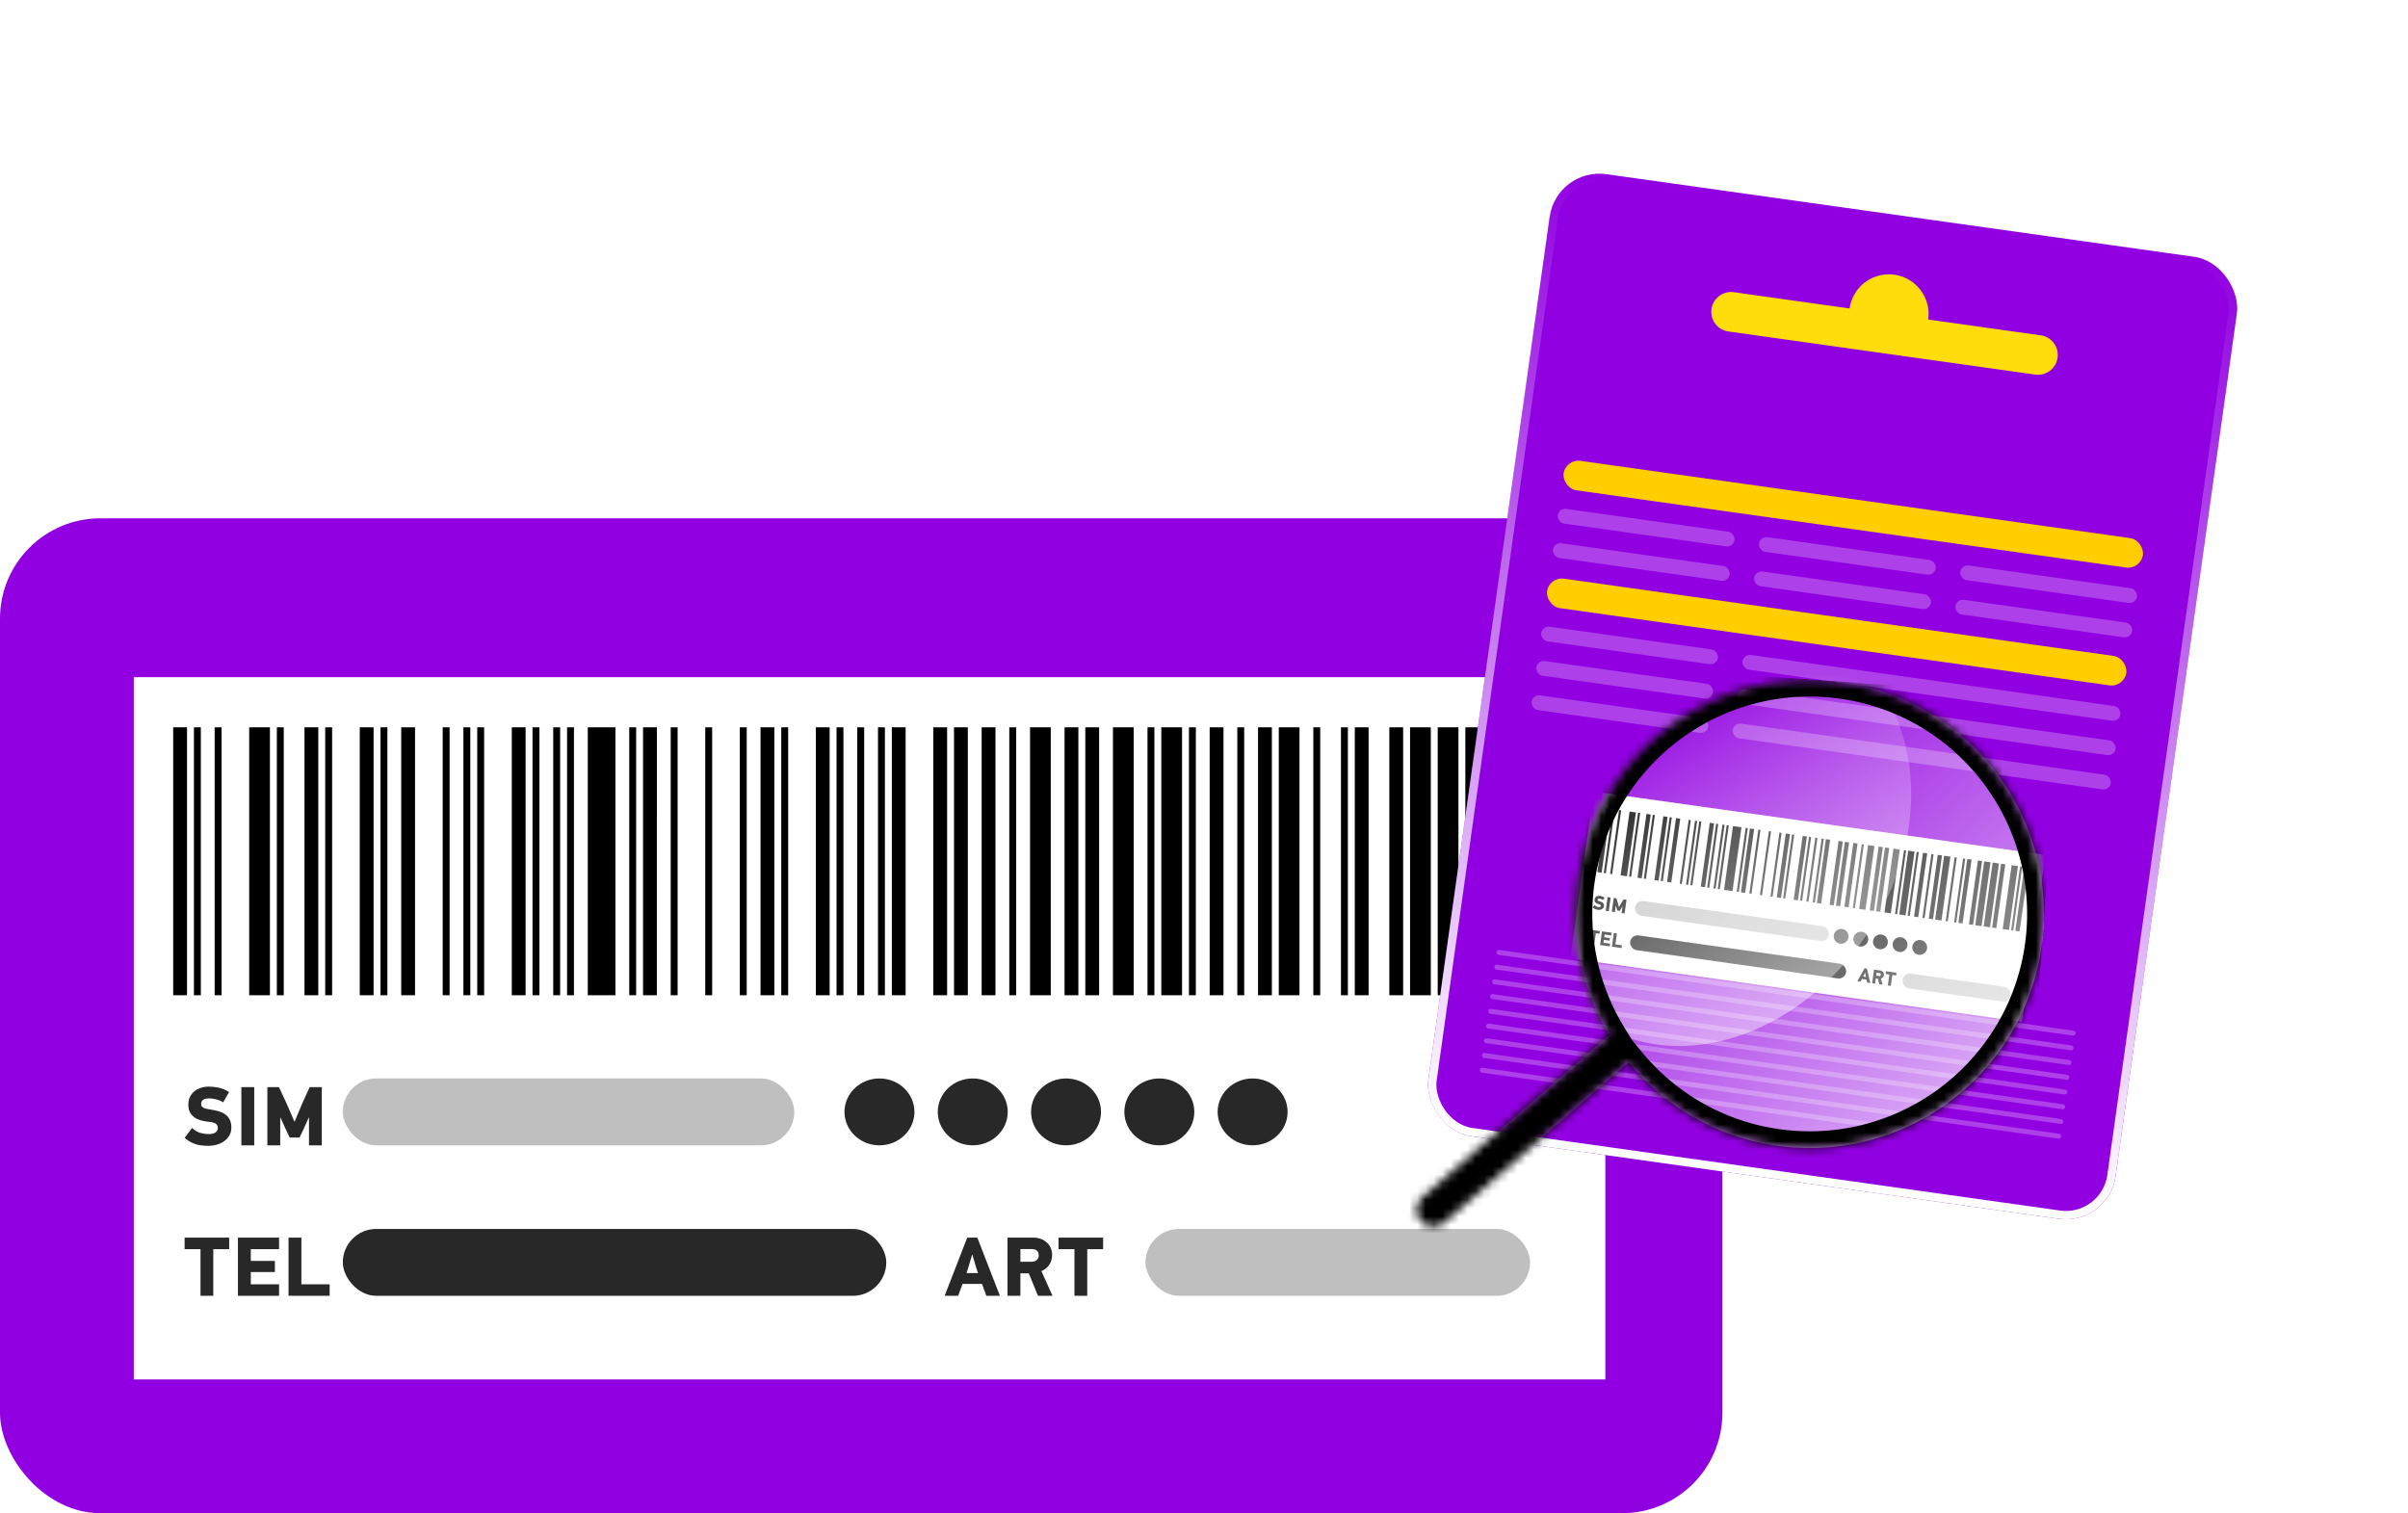 <svg xmlns="http://www.w3.org/2000/svg" width="288" height="181" fill="none"><rect width="206" height="119" y="62" fill="#9100E1" rx="12"/><path fill="#fff" d="M16 81h176v84H16z"/><path fill="#000" d="M22.367 87h-1.653v32.047h1.653zM24.02 87h-.826v32.047h.826zM26.5 87h-.827v32.047h.827zM32.284 87h-2.48v32.047h2.48zM33.937 87h-.826v32.047h.826zM38.07 87h-1.654v32.047h1.653zM39.722 87h-.827v32.047h.827zM44.681 87h-1.653v32.047h1.653zM46.334 87h-.826v32.047h.826zM49.64 87h-1.654v32.047h1.653zM53.772 87h-.826v32.047h.826zM56.25 87h-.826v32.047h.827zM57.904 87h-.826v32.047h.826zM62.863 87H61.21v32.047h1.653zM64.516 87h-.826v32.047h.826zM66.993 87h-.826v32.047h.826zM68.647 87h-.826v32.047h.826zM73.605 87H70.3v32.047h3.305zM76.086 87h-.826v32.047h.826zM78.564 87H76.91v32.047h1.653zM81.044 87h-.827v32.047h.827zM85.176 87h-.827v32.047h.827zM89.31 87h-.827v32.047h.826zM92.614 87H90.96v32.047h1.653zM94.267 87h-.826v32.047h.826zM99.226 87h-1.653v32.047h1.653zM100.877 87h-.826v32.047h.826zM103.358 87h-.827v32.047h.827zM105.836 87h-.826v32.047h.826zM108.315 87h-1.653v32.047h1.653zM113.276 87h-1.653v32.047h1.653zM115.753 87H114.1v32.047h1.653zM119.059 87h-1.653v32.047h1.653zM121.539 87h-.827v32.047h.827zM125.672 87h-2.479v32.047h2.479zM128.976 87h-1.653v32.047h1.653zM131.457 87h-1.653v32.047h1.653zM135.589 87h-2.479v32.047h2.479zM138.068 87h-.827v32.047h.827zM141.374 87h-2.48v32.047h2.48zM143.026 87h-.826v32.047h.826zM146.331 87h-1.653v32.047h1.653zM148.81 87h-.826v32.047h.826zM152.117 87h-1.653v32.047h1.653zM155.423 87h-2.479v32.047h2.479zM157.901 87h-.826v32.047h.826zM161.208 87h-.827v32.047h.827zM163.687 87h-1.653v32.047h1.653zM167.818 87h-1.652v32.047h1.652zM171.125 87h-2.479v32.047h2.479zM174.431 87h-2.479v32.047h2.479zM176.91 87h-1.653v32.047h1.653zM181.867 87h-2.479v32.047h2.479zM183.52 87h-.826v32.047h.826zM186 87h-1.653v32.047H186z"/><rect width="54" height="8" x="41" y="129" fill="#000" opacity=".25" rx="4"/><rect width="65" height="8" x="41" y="147" fill="#282828" rx="4"/><rect width="46" height="8" x="137" y="147" fill="#000" opacity=".25" rx="4"/><ellipse cx="105.184" cy="133" fill="#282828" rx="4.184" ry="4"/><ellipse cx="116.342" cy="133" fill="#282828" rx="4.184" ry="4"/><ellipse cx="127.5" cy="133" fill="#282828" rx="4.184" ry="4"/><ellipse cx="138.658" cy="133" fill="#282828" rx="4.184" ry="4"/><ellipse cx="149.816" cy="133" fill="#282828" rx="4.184" ry="4"/><path fill="#282828" d="M26.69 131.86a2.5 2.5 0 0 0-.5-.25 3.4 3.4 0 0 0-.47-.14 2.5 2.5 0 0 0-.41-.06 3 3 0 0 0-.33-.02q-.29 0-.47.06a.8.8 0 0 0-.28.16.6.6 0 0 0-.14.22.8.8 0 0 0-.03.21q0 .17.06.28a.56.56 0 0 0 .23.19q.17.08.45.14.29.06.72.13t.82.21q.39.13.68.37.3.24.47.61.18.36.18.89 0 .54-.24.96-.24.41-.63.69-.38.27-.88.41-.49.14-1 .14-.35 0-.71-.04-.36-.03-.72-.13a4 4 0 0 1-.72-.3 3.8 3.8 0 0 1-.69-.49l.89-1.18q.49.44.99.59.5.14 1.04.14.51 0 .78-.2.27-.21.27-.49 0-.13-.03-.25a.5.5 0 0 0-.13-.22.7.7 0 0 0-.29-.18 1.8 1.8 0 0 0-.5-.11 7 7 0 0 1-.96-.16 2.7 2.7 0 0 1-.82-.34 1.9 1.9 0 0 1-.58-.61q-.21-.38-.21-.97 0-.55.21-.95.22-.41.56-.67.35-.27.78-.39.43-.13.86-.13.64 0 1.27.14t1.19.51zm2.177 5.14v-6.96h1.54V137zm8.09 0v-3.31l-.03-.01-.63 1.41-.47.98h-1.18l-.49-1.03-.61-1.36-.03.03V137h-1.54v-6.96h1.39l.94 2.02.9 2.09h.04l.87-2.09.92-2.02h1.45V137zM25.51 149.42V155h-1.53v-5.58h-1.9v-1.38h5.33v1.38zm2.947 5.58v-6.96h4.92v1.38h-3.38v1.41h2.88v1.33h-2.88v1.46h3.38V155zm6.05 0v-6.96h1.54v5.58h3.38V155zM117.97 155l-.52-1.42h-2.33l-.52 1.42h-1.62l2.7-6.96h1.21l2.7 6.96zm-1.26-3.52-.41-1.38h-.04l-.4 1.36-.26.82h1.37zm7.432 3.52-1.1-2.69h-1V155h-1.54v-6.96h3.08q.46 0 .86.14.41.14.72.41.31.26.49.65t.18.89q0 .63-.33 1.14-.32.5-.95.77l1.33 2.96zm.09-4.86q0-.39-.24-.56t-.63-.17h-1.32v1.52h1.27q.42 0 .67-.2t.25-.59m5.803-.72V155h-1.53v-5.58h-1.9v-1.38h5.33v1.38z"/><g filter="url(#a)"><rect width="83.003" height="116.204" x="186.173" y="20" fill="#9100E1" rx="6" transform="rotate(8 186.173 20)"/><rect width="69.96" height="3.557" x="187.258" y="54.877" fill="#FFCD00" rx="1.779" transform="rotate(8 187.258 54.877)"/><rect width="21.344" height="1.779" x="186.433" y="60.748" fill="#fff" opacity=".25" rx=".889" transform="rotate(8 186.433 60.748)"/><rect width="21.344" height="1.779" x="185.856" y="64.859" fill="#fff" opacity=".25" rx=".889" transform="rotate(8 185.856 64.859)"/><rect width="21.344" height="1.779" x="210.505" y="64.131" fill="#fff" opacity=".25" rx=".889" transform="rotate(8 210.505 64.131)"/><rect width="21.344" height="1.779" x="209.927" y="68.242" fill="#fff" opacity=".25" rx=".889" transform="rotate(8 209.927 68.242)"/><rect width="21.344" height="1.779" x="234.576" y="67.513" fill="#fff" opacity=".25" rx=".889" transform="rotate(8 234.576 67.513)"/><rect width="21.344" height="1.779" x="233.999" y="71.624" fill="#fff" opacity=".25" rx=".889" transform="rotate(8 233.999 71.624)"/><rect width="69.96" height="3.557" x="185.278" y="68.97" fill="#FFCD00" rx="1.779" transform="rotate(8 185.278 68.97)"/><rect width="21.344" height="1.779" x="184.453" y="74.837" fill="#fff" opacity=".25" rx=".889" transform="rotate(8 184.453 74.837)"/><rect width="21.344" height="1.779" x="183.875" y="78.948" fill="#fff" opacity=".25" rx=".889" transform="rotate(8 183.875 78.948)"/><rect width="21.344" height="1.779" x="183.298" y="83.053" fill="#fff" opacity=".25" rx=".889" transform="rotate(8 183.298 83.053)"/><rect width="45.652" height="1.779" x="208.524" y="78.22" fill="#fff" opacity=".25" rx=".889" transform="rotate(8 208.524 78.22)"/><rect width="45.652" height="1.779" x="207.947" y="82.33" fill="#fff" opacity=".25" rx=".889" transform="rotate(8 207.947 82.33)"/><rect width="45.652" height="1.779" x="207.369" y="86.436" fill="#fff" opacity=".25" rx=".889" transform="rotate(8 207.369 86.436)"/><rect width="69.96" height=".593" x="179.007" y="113.589" fill="#fff" opacity=".25" rx=".296" transform="rotate(8 179.007 113.589)"/><rect width="69.96" height=".593" x="178.76" y="115.351" fill="#fff" opacity=".25" rx=".296" transform="rotate(8 178.76 115.351)"/><rect width="69.96" height=".593" x="178.512" y="117.11" fill="#fff" opacity=".25" rx=".296" transform="rotate(8 178.512 117.11)"/><rect width="69.96" height=".593" x="178.265" y="118.872" fill="#fff" opacity=".25" rx=".296" transform="rotate(8 178.265 118.872)"/><rect width="69.96" height=".593" x="178.017" y="120.633" fill="#fff" opacity=".25" rx=".296" transform="rotate(8 178.017 120.633)"/><rect width="69.96" height=".593" x="177.769" y="122.398" fill="#fff" opacity=".25" rx=".296" transform="rotate(8 177.769 122.398)"/><rect width="69.96" height=".593" x="177.522" y="124.155" fill="#fff" opacity=".25" rx=".296" transform="rotate(8 177.522 124.155)"/><rect width="69.96" height=".593" x="177.274" y="125.916" fill="#fff" opacity=".25" rx=".296" transform="rotate(8 177.274 125.916)"/><rect width="47.43" height=".593" x="177.027" y="127.681" fill="#fff" opacity=".25" rx=".296" transform="rotate(8 177.027 127.681)"/><rect width="82.003" height="115.204" x="186.598" y="20.565" stroke="url(#b)" rx="5.5" transform="rotate(8 186.598 20.565)"/></g><path fill="#FFDD0D" fill-rule="evenodd" d="m230.611 38.218 13.503 1.898a2.372 2.372 0 0 1-.66 4.697l-17.994-2.53a5 5 0 0 1-.413-.057l-18.287-2.57a2.372 2.372 0 1 1 .66-4.697l13.797 1.939a4.743 4.743 0 0 1 9.394 1.32" clip-rule="evenodd"/><g filter="url(#c)"><mask id="d" width="57" height="57" x="188" y="77" maskUnits="userSpaceOnUse" style="mask-type:alpha"><circle cx="216.444" cy="105.32" r="28" fill="#fff" transform="rotate(4 216.444 105.32)"/></mask><g mask="url(#d)"><path fill="#fff" d="m190.609 90.673 54.014 7.591-2.805 19.962-54.014-7.591z"/><path fill="#000" d="m192.629 92.754-.505-.071-1.073 7.632.505.071zM193.134 92.827l-.253-.036-1.072 7.633.252.035zM193.891 92.936l-.252-.036-1.073 7.632.252.036zM195.657 93.183l-.757-.107-1.073 7.633.758.106zM196.164 93.252l-.253-.035-1.072 7.632.252.036zM197.426 93.428l-.505-.07-1.073 7.631.505.071zM197.929 93.501l-.252-.035-1.073 7.632.253.036zM199.445 93.713l-.505-.07-1.072 7.632.505.071zM199.95 93.782l-.252-.036-1.073 7.633.253.035zM200.959 93.926l-.505-.071-1.072 7.632.505.071zM202.222 94.103l-.253-.035-1.072 7.632.252.036zM202.979 94.212l-.252-.036-1.073 7.633.253.035zM203.485 94.28l-.252-.036-1.073 7.633.252.035zM205 94.492l-.505-.071-1.073 7.632.505.071zM205.504 94.565l-.253-.036-1.072 7.633.252.035zM206.261 94.669l-.252-.036-1.073 7.633.253.035zM206.767 94.741l-.253-.035-1.072 7.632.252.036zM208.281 94.956l-1.01-.142-1.073 7.633 1.01.142zM209.04 95.058l-.253-.035-1.073 7.632.253.035zM209.795 95.17l-.505-.07-1.072 7.632.505.071zM210.552 95.275l-.252-.035-1.073 7.632.252.036zM211.815 95.452l-.252-.036-1.073 7.633.253.035zM213.078 95.628l-.253-.035-1.072 7.632.252.036zM214.086 95.772l-.504-.07-1.073 7.632.505.071zM214.592 95.846l-.252-.036-1.073 7.633.253.035zM216.107 96.058l-.505-.071-1.073 7.632.505.071zM216.612 96.126l-.252-.035-1.073 7.632.253.036zM217.368 96.235l-.252-.036-1.073 7.633.253.035zM218.127 96.339l-.252-.035-1.073 7.632.253.035zM218.884 96.447l-.505-.071-1.072 7.632.505.071zM220.399 96.66l-.504-.071-1.073 7.632.505.071zM221.156 96.768l-.505-.07-1.073 7.632.505.071zM222.167 96.904l-.505-.071-1.073 7.632.505.071zM222.923 97.013l-.252-.035-1.073 7.632.252.036zM224.185 97.193l-.757-.107-1.073 7.633.758.106zM225.195 97.334l-.505-.071-1.072 7.632.504.071zM225.953 97.438l-.505-.071-1.073 7.632.505.071zM227.216 97.614l-.758-.107-1.072 7.633.757.106zM227.973 97.724l-.253-.036-1.072 7.633.252.035zM228.982 97.863l-.757-.107-1.073 7.633.758.106zM229.487 97.932l-.253-.035-1.072 7.632.252.035zM230.498 98.076l-.505-.07-1.073 7.632.505.071zM231.254 98.186l-.252-.036-1.073 7.632.253.036zM232.265 98.325l-.505-.07-1.073 7.632.505.071zM233.273 98.47l-.757-.107-1.073 7.632.758.107zM234.032 98.575l-.253-.036-1.072 7.633.252.035zM235.041 98.72l-.253-.036-1.072 7.632.252.036zM235.799 98.823l-.505-.071-1.072 7.632.505.071zM237.062 99l-.505-.072-1.073 7.633.505.071zM238.071 99.144l-.757-.107-1.073 7.633.758.106zM239.081 99.284l-.758-.107-1.072 7.633.757.106zM239.838 99.389l-.505-.071-1.073 7.632.505.071zM241.353 99.6l-.757-.106-1.073 7.633.758.106zM241.857 99.675l-.252-.036-1.073 7.632.253.036zM242.615 99.778l-.505-.071-1.073 7.632.505.071z"/><rect width="23.419" height="1.779" x="195.669" y="103.656" fill="#000" opacity=".25" rx=".889" transform="rotate(8 195.669 103.656)"/><rect width="26.087" height="1.779" x="195.091" y="107.767" fill="#000" rx=".889" transform="rotate(8 195.091 107.767)"/><rect width="13.043" height="1.779" x="227.676" y="112.344" fill="#000" opacity=".25" rx=".889" transform="rotate(8 227.676 112.344)"/><circle cx="220.204" cy="108.004" r=".889" fill="#000" transform="rotate(8 220.204 108.004)"/><circle cx="222.553" cy="108.336" r=".889" fill="#000" transform="rotate(8 222.553 108.336)"/><circle cx="224.901" cy="108.663" r=".889" fill="#000" transform="rotate(8 224.901 108.663)"/><circle cx="227.25" cy="108.993" r=".889" fill="#000" transform="rotate(8 227.25 108.993)"/><circle cx="229.598" cy="109.326" r=".889" fill="#000" transform="rotate(8 229.598 109.326)"/><path fill="#000" d="M191.703 103.665a.6.6 0 0 0-.215-.124.85.85 0 0 0-.171-.043.4.4 0 0 0-.112-.002.2.2 0 0 0-.072.029.14.14 0 0 0-.04.047.2.2 0 0 0-.014.048.15.15 0 0 0 .005.068.14.14 0 0 0 .048.052.6.6 0 0 0 .101.048q.066.024.165.054t.185.076a.5.5 0 0 1 .148.11.4.4 0 0 1 .09.159q.03.09.013.214a.45.45 0 0 1-.088.218.5.5 0 0 1-.171.141.798.798 0 0 1-.459.067 1.4 1.4 0 0 1-.331-.087.89.89 0 0 1-.305-.232l.248-.248a.6.6 0 0 0 .213.172 1 1 0 0 0 .24.067q.12.017.19-.021.07-.04.079-.107a.2.2 0 0 0 .002-.059.1.1 0 0 0-.024-.056.2.2 0 0 0-.062-.052.4.4 0 0 0-.114-.042 2 2 0 0 1-.22-.07.6.6 0 0 1-.181-.107.44.44 0 0 1-.116-.162.47.47 0 0 1-.018-.235.5.5 0 0 1 .081-.216.5.5 0 0 1 .35-.205.8.8 0 0 1 .206-.002q.15.021.294.075a.9.9 0 0 1 .262.159zM192.045 104.944l.229-1.635.362.051-.23 1.634zM193.944 105.211l.11-.778-.007-.003-.195.31-.142.215-.277-.039-.081-.258-.099-.34-.008.006-.108.773-.362-.051.23-1.634.326.046.154.505.143.52.009.002.273-.462.283-.444.34.048-.229 1.634zM190.863 107.632l-.184 1.311-.36-.051.184-1.31-.446-.063.046-.324 1.251.176-.045.324zM191.371 109.04l.229-1.634 1.156.162-.046.324-.794-.111-.046.331.676.095-.044.312-.676-.095-.048.343.794.111-.046.325zM192.791 109.24l.23-1.635.362.051-.185 1.311.794.111-.045.324zM223.312 113.53l-.075-.35-.548-.077-.169.316-.38-.053.864-1.546.284.04.404 1.724zm-.18-.868-.051-.337-.009-.002-.139.306-.088.184.322.046zM224.761 113.734l-.169-.668-.235-.033-.089.632-.362-.051.23-1.635.723.102q.108.016.198.061a.5.5 0 0 1 .249.289.5.5 0 0 1 .013.215.482.482 0 0 1-.364.406l.215.74zm.182-1.138q.013-.092-.038-.14a.25.25 0 0 0-.143-.06l-.31-.044-.05.357.299.042q.098.014.163-.025.066-.039.079-.13M226.329 112.618l-.184 1.311-.359-.051.184-1.31-.446-.063.045-.324 1.252.176-.045.324z"/><ellipse cx="205.593" cy="96.12" fill="url(#e)" opacity=".65" rx="21.164" ry="26.556" transform="rotate(34 205.593 96.12)"/></g><g clip-path="url(#f)"><mask id="h" fill="#fff"><path fill-rule="evenodd" d="M214.491 133.251c15.427 1.079 28.806-10.552 29.885-25.978s-10.552-28.807-25.978-29.885-28.807 10.552-29.885 25.978a27.87 27.87 0 0 0 4.001 16.496 2 2 0 0 0-.529.331l-21.858 19.001a2 2 0 1 0 2.624 3.019l21.858-19.001q.089-.077.165-.161c4.716 5.761 11.705 9.64 19.717 10.2" clip-rule="evenodd"/></mask><path fill="url(#g)" fill-rule="evenodd" d="M214.491 133.251c15.427 1.079 28.806-10.552 29.885-25.978s-10.552-28.807-25.978-29.885-28.807 10.552-29.885 25.978a27.87 27.87 0 0 0 4.001 16.496 2 2 0 0 0-.529.331l-21.858 19.001a2 2 0 1 0 2.624 3.019l21.858-19.001q.089-.077.165-.161c4.716 5.761 11.705 9.64 19.717 10.2" clip-rule="evenodd"/><path fill="#000" d="m192.514 119.862.783 1.84 2.128-.905-1.202-1.975zm-.529.331 1.312 1.51zm-21.858 19.001-1.312-1.509zm-.197 2.822-1.51 1.312zm2.821.197-1.312-1.509zm21.858-19.001-1.312-1.509zm.165-.161 1.548-1.267-1.463-1.787-1.56 1.704zm47.607-15.918c-1.002 14.325-13.426 25.125-27.75 24.123l-.279 3.99c16.528 1.156 30.864-11.306 32.019-27.834zm-24.123-27.75c14.324 1.002 25.125 13.426 24.123 27.75l3.99.279c1.156-16.528-11.306-30.864-27.834-32.02zm-27.75 24.123c1.001-14.325 13.426-25.125 27.75-24.123l.279-3.99c-16.528-1.156-30.864 11.306-32.02 27.834zm3.715 15.316a25.87 25.87 0 0 1-3.715-15.316l-3.991-.279a29.87 29.87 0 0 0 4.289 17.675zm-.926 2.881v-.001l-1.566-3.681a4 4 0 0 0-1.058.663zm-21.858 19.001 21.858-19.001-2.624-3.019-21.858 19.001zm0 0-2.624-3.019a4 4 0 0 0-.395 5.643zm0 0-3.019 2.624a4 4 0 0 0 5.643.395zm21.858-19.001-21.858 19.001 2.624 3.019 21.858-19.001zm.002-.002-.002.002 2.624 3.019q.175-.151.329-.321zm21.332 9.555c-7.441-.52-13.928-4.119-18.309-9.472l-3.095 2.534c5.05 6.169 12.54 10.328 21.125 10.928z" mask="url(#h)"/></g></g><defs><linearGradient id="b" x1="227.674" x2="227.674" y1="20" y2="136.204" gradientUnits="userSpaceOnUse"><stop stop-color="#fff" stop-opacity="0"/><stop offset="1" stop-color="#fff"/></linearGradient><linearGradient id="e" x1="220.139" x2="183.009" y1="115.089" y2="86.594" gradientUnits="userSpaceOnUse"><stop stop-color="#fff" stop-opacity=".65"/><stop offset="1" stop-color="#fff" stop-opacity="0"/></linearGradient><linearGradient id="g" x1="234.247" x2="196.566" y1="126.613" y2="84.883" gradientUnits="userSpaceOnUse"><stop stop-color="#fff" stop-opacity=".65"/><stop offset="1" stop-color="#fff" stop-opacity="0"/></linearGradient><filter id="a" width="138.368" height="166.625" x="150" y="0" color-interpolation-filters="sRGB" filterUnits="userSpaceOnUse"><feFlood flood-opacity="0" result="BackgroundImageFix"/><feColorMatrix in="SourceAlpha" result="hardAlpha" values="0 0 0 0 0 0 0 0 0 0 0 0 0 0 0 0 0 0 127 0"/><feOffset/><feGaussianBlur stdDeviation="10"/><feColorMatrix values="0 0 0 0 0 0 0 0 0 0 0 0 0 0 0 0 0 0 0.3 0"/><feBlend in2="BackgroundImageFix" result="effect1_dropShadow_901_122890"/><feBlend in="SourceGraphic" in2="effect1_dropShadow_901_122890" result="shape"/></filter><filter id="c" width="93.909" height="90.207" x="160.42" y="70.231" color-interpolation-filters="sRGB" filterUnits="userSpaceOnUse"><feFlood flood-opacity="0" result="BackgroundImageFix"/><feColorMatrix in="SourceAlpha" result="hardAlpha" values="0 0 0 0 0 0 0 0 0 0 0 0 0 0 0 0 0 0 127 0"/><feOffset dy="4"/><feGaussianBlur stdDeviation="4"/><feColorMatrix values="0 0 0 0 0 0 0 0 0 0 0 0 0 0 0 0 0 0 0.5 0"/><feBlend in2="BackgroundImageFix" result="effect1_dropShadow_901_122890"/><feBlend in="SourceGraphic" in2="effect1_dropShadow_901_122890" result="shape"/></filter><clipPath id="f"><path fill="#fff" d="m173.252 74.23 73.078 5.11-4.832 69.098-73.078-5.11z"/></clipPath></defs></svg>